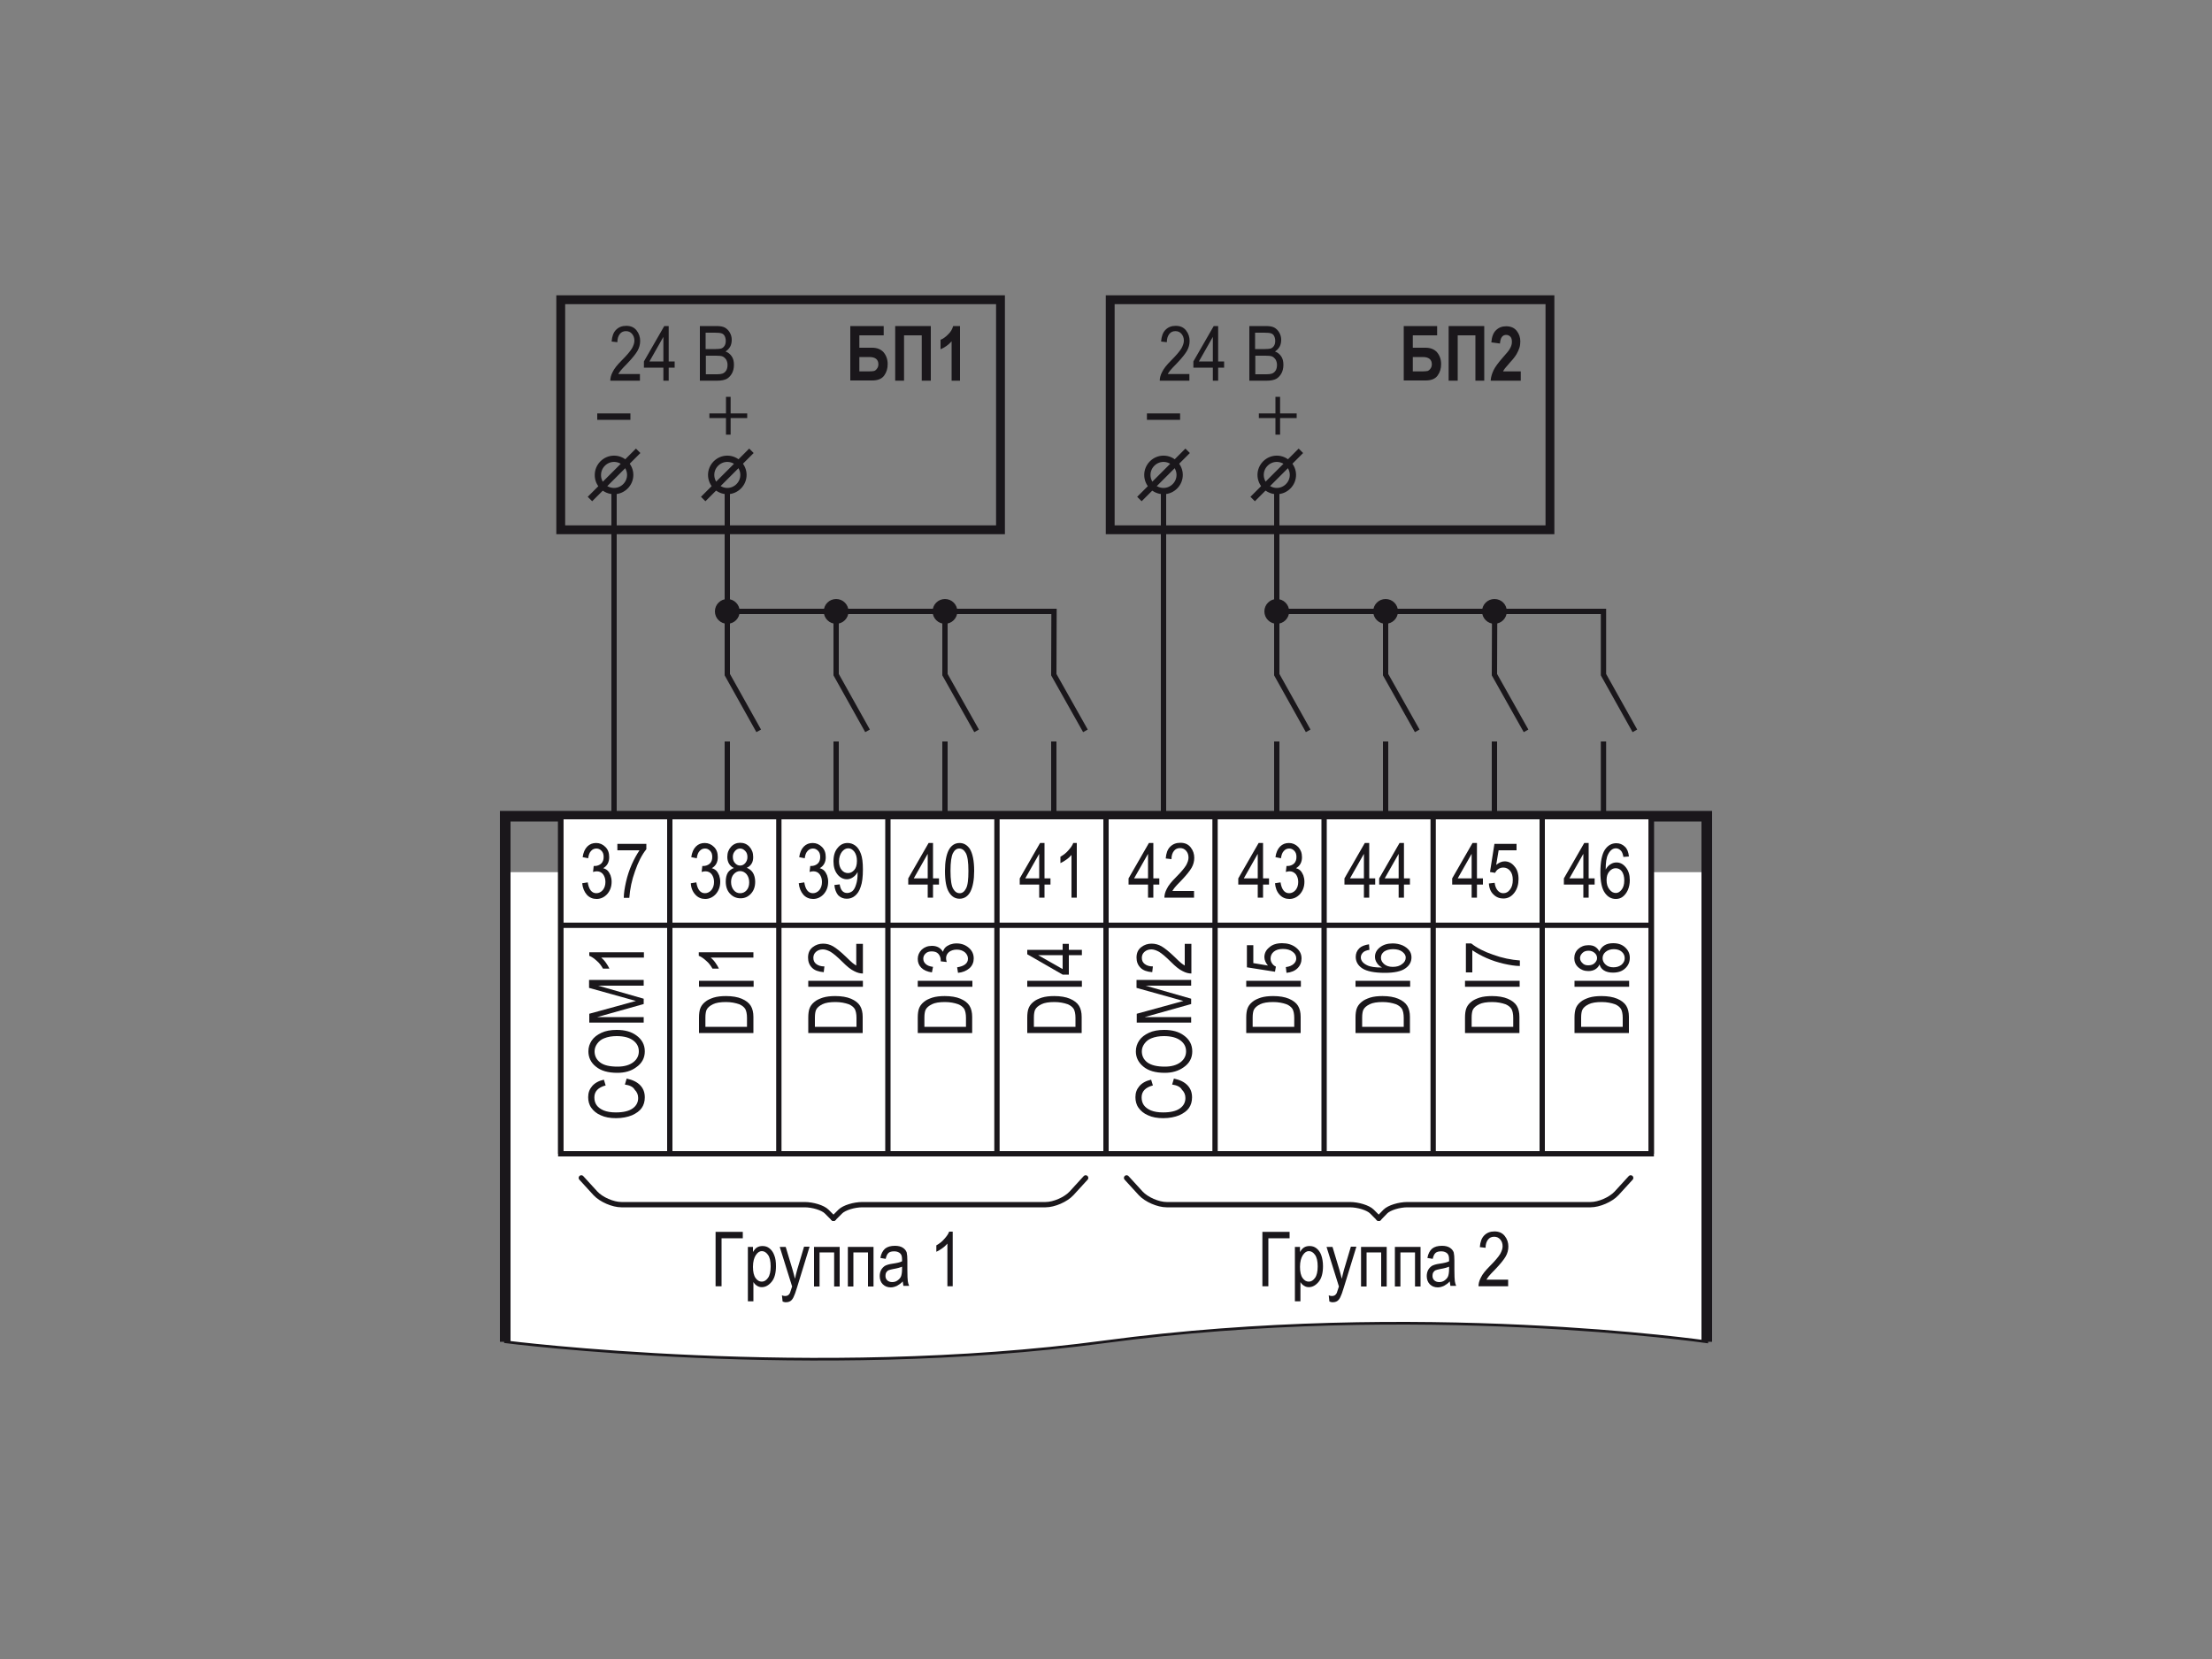 <?xml version="1.0" encoding="UTF-8"?> <svg xmlns="http://www.w3.org/2000/svg" xmlns:xlink="http://www.w3.org/1999/xlink" version="1.1" id="Слой_1" x="0px" y="0px" width="1000px" height="750px" viewBox="0 0 1000 750" xml:space="preserve"><rect x="0" y="0" width="1000" height="750" fill="#808080" stroke="none"/> <g> <path fill="#FFFFFF" d="M771.6,606.6c0,0-130.9-18.9-272.2,0c-131.9,17.7-270.9,0-270.9,0V394.3h543.2V606.6z"></path> <path fill="none" stroke="#1A171B" stroke-width="1.2" stroke-miterlimit="10" d="M771.6,394.3v212.3c0,0-130.9-18.9-272.2,0 c-131.9,17.7-270.9,0-270.9,0V394.3"></path> <polyline fill="none" stroke="#1A171B" stroke-width="4.8" stroke-miterlimit="10" points="228.4,606.6 228.4,369 771.6,369 771.6,606.6 "></polyline> <rect x="253.5" y="369.2" fill="#FFFFFF" width="493" height="152.4"></rect> <rect x="253.5" y="369.2" fill="none" stroke="#1A171B" stroke-width="2.4" stroke-miterlimit="10" width="493" height="152.4"></rect> <g> <g> <path fill="#1A171B" d="M570.7,556.9H583v2.9h-9.6v21.7h-2.7V556.9z"></path> <path fill="#1A171B" d="M585.4,588.4v-24.7h2.3v2.3c0.6-1,1.2-1.7,1.9-2.1s1.5-0.6,2.4-0.6c1.2,0,2.2,0.3,3.1,1s1.7,1.7,2.2,3.1 s0.8,3.1,0.8,5c0,3-0.6,5.4-1.9,7c-1.3,1.6-2.8,2.5-4.5,2.5c-0.8,0-1.5-0.2-2.1-0.6c-0.7-0.4-1.2-0.9-1.7-1.7v8.7H585.4z M587.7,572.7c0,2.3,0.4,4,1.2,5.1s1.7,1.6,2.8,1.6c1.1,0,2-0.6,2.8-1.7c0.8-1.1,1.2-2.9,1.2-5.2c0-2.3-0.4-4.1-1.2-5.2 s-1.7-1.7-2.8-1.7c-1,0-1.9,0.6-2.7,1.8S587.7,570.4,587.7,572.7z"></path> <path fill="#1A171B" d="M601,588.4l-0.3-2.8c0.5,0.2,1,0.3,1.4,0.3c0.5,0,1-0.1,1.3-0.3c0.3-0.2,0.6-0.5,0.9-1 c0.1-0.2,0.4-1.1,1-3l-5.6-17.9h2.7l3.1,10.3c0.4,1.3,0.7,2.7,1.1,4.1c0.3-1.4,0.6-2.7,1-4.1l3.1-10.4h2.5l-5.6,18.2 c-0.7,2.4-1.3,3.9-1.7,4.7s-0.9,1.4-1.4,1.7c-0.5,0.3-1.1,0.5-1.8,0.5C602.2,588.8,601.6,588.6,601,588.4z"></path> <path fill="#1A171B" d="M615.3,563.7h11.6v17.9h-2.5v-15.4h-6.6v15.4h-2.5V563.7z"></path> <path fill="#1A171B" d="M630.6,563.7h11.6v17.9h-2.5v-15.4h-6.6v15.4h-2.5V563.7z"></path> <path fill="#1A171B" d="M655.4,579.3c-0.8,0.9-1.7,1.5-2.6,2c-0.9,0.4-1.8,0.7-2.8,0.7c-1.5,0-2.7-0.5-3.6-1.4 c-0.9-0.9-1.4-2.2-1.4-3.7c0-1,0.2-1.9,0.6-2.7c0.4-0.8,1-1.4,1.7-1.9c0.7-0.4,1.9-0.8,3.4-1c2-0.3,3.5-0.6,4.4-1.1l0-0.8 c0-1.2-0.2-2.1-0.7-2.6c-0.6-0.7-1.6-1.1-2.8-1.1c-1.2,0-2,0.2-2.6,0.7c-0.6,0.5-1,1.4-1.3,2.7l-2.4-0.4c0.3-1.9,1.1-3.3,2.1-4.2 c1.1-0.9,2.6-1.3,4.5-1.3c1.5,0,2.7,0.3,3.6,0.9c0.9,0.6,1.4,1.3,1.7,2.1c0.2,0.9,0.3,2.1,0.3,3.7v4c0,2.8,0.1,4.6,0.2,5.3 s0.3,1.4,0.6,2.1h-2.6C655.6,580.9,655.5,580.2,655.4,579.3z M655.2,572.6c-0.9,0.4-2.3,0.8-4.1,1.1c-1,0.2-1.8,0.4-2.2,0.6 s-0.7,0.6-1,1c-0.2,0.4-0.3,0.9-0.3,1.5c0,0.9,0.3,1.5,0.8,2c0.5,0.5,1.3,0.8,2.2,0.8c0.9,0,1.7-0.2,2.4-0.7 c0.7-0.5,1.3-1.1,1.6-1.8s0.5-1.9,0.5-3.4V572.6z"></path> <path fill="#1A171B" d="M681.8,578.6v2.9h-13.4c0-1.2,0.3-2.5,1.1-4c0.7-1.5,2.1-3.2,4.1-5.2c2.3-2.3,3.8-4.1,4.6-5.4 c0.7-1.3,1.1-2.4,1.1-3.5c0-1.3-0.4-2.3-1.1-3.1c-0.7-0.8-1.6-1.2-2.7-1.2c-1.2,0-2.1,0.4-2.8,1.3c-0.7,0.9-1.1,2.1-1.1,3.7 l-2.6-0.3c0.2-2.4,0.8-4.1,2-5.3c1.2-1.2,2.7-1.8,4.6-1.8c2.1,0,3.6,0.7,4.7,2.1s1.6,3,1.6,4.7c0,1.6-0.4,3.1-1.2,4.5 c-0.8,1.4-2.4,3.4-4.7,5.8c-1.5,1.5-2.4,2.5-2.9,3.1c-0.4,0.5-0.8,1.1-1.1,1.6H681.8z"></path> </g> </g> <g> <path fill="#1A171B" d="M384.4,172.1v-24.7h15.1v4.2h-11v5.6h5.8c2.2,0,3.9,0.7,5.1,2c1.2,1.4,1.9,3.2,1.9,5.4 c0,2-0.5,3.7-1.6,5.2s-2.9,2.2-5.4,2.2H384.4z M388.5,161.4v6.5h4.3c1.1,0,1.9-0.1,2.4-0.2c0.5-0.2,0.9-0.5,1.3-1.1 c0.4-0.5,0.6-1.2,0.6-1.9c0-2.2-1.4-3.3-4.1-3.3H388.5z"></path> <path fill="#1A171B" d="M408.8,172.1h-4.1v-24.7h16.1v24.7h-4.1v-20.5h-8V172.1z"></path> <path fill="#1A171B" d="M434.1,172.1h-3.9v-17.8c-1.4,1.6-3.1,2.8-5,3.6v-4.3c1.1-0.4,2.2-1.2,3.3-2.3c1.2-1.1,2-2.4,2.4-3.9h3.1 V172.1z"></path> </g> <g> <path fill="#1A171B" d="M289.3,169.2v2.9h-13.4c0-1.2,0.3-2.5,1.1-4c0.7-1.5,2.1-3.2,4.1-5.2c2.3-2.3,3.8-4.1,4.6-5.4 c0.7-1.3,1.1-2.4,1.1-3.5c0-1.3-0.4-2.3-1.1-3.1c-0.7-0.8-1.6-1.2-2.7-1.2c-1.2,0-2.1,0.4-2.8,1.3c-0.7,0.9-1.1,2.1-1.1,3.7 l-2.6-0.3c0.2-2.4,0.8-4.1,2-5.3c1.2-1.2,2.7-1.8,4.6-1.8c2.1,0,3.6,0.7,4.7,2.1c1.1,1.4,1.6,3,1.6,4.7c0,1.6-0.4,3.1-1.2,4.5 c-0.8,1.4-2.4,3.4-4.7,5.8c-1.5,1.5-2.4,2.5-2.9,3.1c-0.4,0.5-0.8,1.1-1.1,1.6H289.3z"></path> <path fill="#1A171B" d="M299.9,172.1v-5.9h-8.8v-2.8l9.2-16h2v16h2.7v2.8h-2.7v5.9H299.9z M299.9,163.4v-11.1l-6.3,11.1H299.9z"></path> <path fill="#1A171B" d="M316.4,172.1v-24.7h7.6c1.5,0,2.8,0.2,3.7,0.7s1.6,1.2,2.2,2.2s0.9,2.1,0.9,3.3c0,1.1-0.2,2.2-0.7,3.1 c-0.5,0.9-1.2,1.6-2.1,2.2c1.2,0.4,2.1,1.2,2.8,2.2c0.7,1,1,2.3,1,3.8c0,1.5-0.3,2.8-0.9,3.9c-0.6,1.1-1.4,1.9-2.4,2.5 c-1,0.5-2.4,0.8-4.2,0.8H316.4z M319.1,157.8h4.4c1.1,0,2-0.1,2.4-0.2c0.7-0.2,1.2-0.6,1.6-1.2c0.4-0.6,0.6-1.3,0.6-2.3 c0-0.9-0.2-1.6-0.5-2.2c-0.3-0.6-0.8-1-1.4-1.2c-0.6-0.2-1.6-0.3-3.1-0.3h-4.1V157.8z M319.1,169.2h5c1.1,0,1.9-0.1,2.5-0.3 c0.8-0.3,1.3-0.8,1.7-1.4c0.4-0.7,0.6-1.5,0.6-2.5c0-0.9-0.2-1.7-0.6-2.4c-0.4-0.6-0.9-1.1-1.5-1.4c-0.6-0.3-1.7-0.4-3-0.4h-4.7 V169.2z"></path> </g> <g> <g> <path fill="#1A171B" d="M312.3,399.3l2.5-0.4c0.5,3.2,1.8,4.9,3.9,4.9c1.1,0,2.1-0.5,2.9-1.4c0.8-1,1.2-2.2,1.2-3.7 c0-1.4-0.4-2.6-1.1-3.5s-1.7-1.3-2.8-1.3c-0.5,0-1.1,0.1-1.7,0.3l0.3-2.7l0.4,0c1.2,0,2.2-0.4,3-1.1c0.8-0.8,1.1-1.8,1.1-3 c0-1.2-0.3-2.1-1-2.8s-1.4-1-2.3-1c-1,0-1.8,0.4-2.4,1.1c-0.7,0.7-1.1,1.8-1.3,3.3l-2.5-0.5c0.3-2.1,1-3.7,2.1-4.8s2.4-1.6,4-1.6 c1.6,0,3,0.6,4.2,1.8s1.7,2.7,1.7,4.6c0,1.1-0.2,2.1-0.7,3c-0.5,0.9-1.2,1.5-2,2c0.8,0.2,1.5,0.6,2,1.1c0.5,0.5,0.9,1.2,1.3,2.1 c0.3,0.9,0.5,1.8,0.5,2.9c0,2.3-0.7,4.1-2,5.6c-1.3,1.4-2.9,2.2-4.8,2.2c-1.7,0-3.2-0.6-4.4-1.9 C313.1,403.1,312.4,401.4,312.3,399.3z"></path> <path fill="#1A171B" d="M331.8,392.4c-1-0.4-1.7-1.1-2.2-1.9c-0.5-0.8-0.8-1.9-0.8-3.1c0-1.9,0.6-3.4,1.7-4.6 c1.1-1.2,2.5-1.8,4.1-1.8c1.7,0,3.1,0.6,4.2,1.8s1.7,2.7,1.7,4.6c0,1.2-0.2,2.2-0.7,3s-1.2,1.5-2.2,1.9c1.2,0.5,2.2,1.3,2.8,2.3 s1,2.4,1,4c0,2.2-0.6,4-1.9,5.4c-1.3,1.4-2.8,2.1-4.7,2.1c-1.9,0-3.5-0.7-4.8-2.1c-1.3-1.4-1.9-3.2-1.9-5.5c0-1.6,0.3-3,1-4.1 C329.7,393.6,330.6,392.8,331.8,392.4z M330.5,398.7c0,1.5,0.4,2.7,1.2,3.7s1.8,1.4,2.9,1.4c1.1,0,2.1-0.4,2.9-1.3 c0.8-0.9,1.2-2.1,1.2-3.6c0-1.5-0.4-2.7-1.2-3.7c-0.8-0.9-1.8-1.4-2.9-1.4c-1.1,0-2.1,0.5-2.9,1.4 C330.9,396.1,330.5,397.3,330.5,398.7z M331.3,387.3c0,1.2,0.3,2.2,1,2.9c0.6,0.7,1.4,1.1,2.3,1.1c0.9,0,1.7-0.4,2.3-1.1 c0.6-0.7,1-1.6,1-2.7c0-1.2-0.3-2.1-1-2.8s-1.4-1.1-2.3-1.1s-1.7,0.4-2.3,1.1C331.7,385.4,331.3,386.2,331.3,387.3z"></path> </g> </g> <g> <g> <path fill="#1A171B" d="M263.2,399.3l2.5-0.4c0.5,3.2,1.8,4.9,3.9,4.9c1.1,0,2.1-0.5,2.9-1.4c0.8-1,1.2-2.2,1.2-3.7 c0-1.4-0.4-2.6-1.1-3.5s-1.7-1.3-2.8-1.3c-0.5,0-1.1,0.1-1.7,0.3l0.3-2.7l0.4,0c1.2,0,2.2-0.4,3-1.1c0.8-0.8,1.1-1.8,1.1-3 c0-1.2-0.3-2.1-1-2.8s-1.4-1-2.3-1c-1,0-1.8,0.4-2.4,1.1c-0.7,0.7-1.1,1.8-1.3,3.3l-2.5-0.5c0.3-2.1,1-3.7,2.1-4.8s2.4-1.6,4-1.6 c1.6,0,3,0.6,4.2,1.8s1.7,2.7,1.7,4.6c0,1.1-0.2,2.1-0.7,3c-0.5,0.9-1.2,1.5-2,2c0.8,0.2,1.5,0.6,2,1.1c0.5,0.5,0.9,1.2,1.3,2.1 c0.3,0.9,0.5,1.8,0.5,2.9c0,2.3-0.7,4.1-2,5.6c-1.3,1.4-2.9,2.2-4.8,2.2c-1.7,0-3.2-0.6-4.4-1.9 C264.1,403.1,263.4,401.4,263.2,399.3z"></path> <path fill="#1A171B" d="M279.1,384.4v-2.9h13.1v2.4c-2,2.5-3.7,5.8-5.1,9.9c-1.5,4.1-2.3,8.1-2.6,12.1h-2.5c0-2.1,0.4-4.5,1-7.2 c0.6-2.7,1.5-5.4,2.6-7.9s2.3-4.6,3.5-6.4H279.1z"></path> </g> </g> <g> <path fill="#1A171B" d="M328.2,186.9v-7.5h2.1v7.5h7.5v2.1h-7.5v7.5h-2.1V189h-7.5v-2.1H328.2z"></path> </g> <g> <path fill="#1A171B" d="M270,186.9h15v2.9h-15V186.9z"></path> </g> <g> <path fill="#1A171B" d="M282.5,490.3l0.8-2.7c2.8,0.6,4.8,1.6,6.2,3.1c1.4,1.5,2,3.3,2,5.4c0,1.9-0.5,3.5-1.4,4.8 c-0.9,1.3-2.4,2.4-4.4,3.3c-2,0.8-4.4,1.3-7.2,1.3c-2.7,0-5-0.4-6.9-1.3c-1.9-0.8-3.3-2-4.3-3.4s-1.4-3.1-1.4-4.8 c0-2,0.6-3.6,1.8-5c1.2-1.4,3-2.4,5.3-2.9l0.8,2.6c-3.4,0.9-5.1,2.7-5.1,5.4c0,1.3,0.3,2.5,1,3.5c0.7,1,1.8,1.8,3.2,2.4 c1.5,0.6,3.3,0.9,5.5,0.9c3.4,0,5.9-0.6,7.6-1.8c1.7-1.2,2.5-2.8,2.5-4.7c0-1.5-0.5-2.7-1.6-3.8 C286.2,491.3,284.6,490.6,282.5,490.3z"></path> <path fill="#1A171B" d="M279.1,485c-4.2,0-7.4-0.9-9.7-2.8c-2.3-1.8-3.4-4.2-3.4-6.9c0-1.8,0.5-3.4,1.5-4.9c1-1.5,2.5-2.6,4.4-3.5 c1.9-0.9,4.2-1.3,6.9-1.3c3.7,0,6.6,0.8,8.9,2.5c2.5,1.8,3.8,4.2,3.8,7.2c0,3-1.3,5.4-3.9,7.2C285.3,484.2,282.5,485,279.1,485z M279.2,482.2c3,0,5.4-0.7,7.1-2c1.7-1.3,2.5-3,2.5-4.9c0-2-0.8-3.6-2.5-4.9s-4.2-2-7.5-2c-2.1,0-4,0.3-5.7,1 c-1.3,0.5-2.3,1.3-3.1,2.4c-0.8,1.1-1.2,2.2-1.2,3.5c0,2,0.8,3.7,2.5,5C273,481.6,275.6,482.2,279.2,482.2z"></path> <path fill="#1A171B" d="M291.1,462.3h-24.7v-4l17.5-4.8l3.6-1c-0.9-0.2-2.2-0.6-4-1.1l-17.2-4.8V443h24.7v2.6h-20.6l20.6,5.9v2.4 l-21,5.9h21V462.3z"></path> <path fill="#1A171B" d="M291.1,430.4v2.5h-19.3c0.7,0.6,1.4,1.3,2.1,2.3s1.2,1.8,1.6,2.7h-2.9c-0.8-1.4-1.7-2.6-2.9-3.6 c-1.1-1-2.2-1.8-3.3-2.2v-1.6H291.1z"></path> </g> <g> <path fill="#1A171B" d="M340.6,467H316v-7c0-1.7,0.2-3,0.5-3.9c0.4-1.2,1.1-2.2,2.2-3.1c1-0.9,2.4-1.5,3.9-2 c1.6-0.5,3.5-0.7,5.6-0.7c2.8,0,5.2,0.4,7.1,1.2s3.3,1.9,4.1,3.2c0.8,1.3,1.2,3,1.2,5V467z M337.7,464.4v-4.3c0-1.7-0.3-3.1-0.8-4 c-0.6-0.9-1.5-1.6-2.7-2.1c-1.7-0.6-3.7-1-6-1c-2.5,0-4.5,0.3-5.9,1c-1.4,0.7-2.4,1.5-2.9,2.6c-0.3,0.7-0.5,1.9-0.5,3.4v4.2H337.7 z"></path> <path fill="#1A171B" d="M340.6,446.1H316v-2.7h24.7V446.1z"></path> <path fill="#1A171B" d="M340.6,430.4v2.5h-19.3c0.7,0.6,1.4,1.3,2.1,2.3s1.2,1.8,1.6,2.7h-2.9c-0.8-1.4-1.7-2.6-2.9-3.6 c-1.1-1-2.2-1.8-3.3-2.2v-1.6H340.6z"></path> </g> <g> <path fill="#1A171B" d="M390.1,467h-24.7v-7c0-1.7,0.2-3,0.5-3.9c0.4-1.2,1.1-2.2,2.2-3.1c1-0.9,2.4-1.5,3.9-2 c1.6-0.5,3.5-0.7,5.6-0.7c2.8,0,5.2,0.4,7.1,1.2s3.3,1.9,4.1,3.2c0.8,1.3,1.2,3,1.2,5V467z M387.2,464.4v-4.3c0-1.7-0.3-3.1-0.8-4 c-0.6-0.9-1.5-1.6-2.7-2.1c-1.7-0.6-3.7-1-6-1c-2.5,0-4.5,0.3-5.9,1c-1.4,0.7-2.4,1.5-2.9,2.6c-0.3,0.7-0.5,1.9-0.5,3.4v4.2H387.2 z"></path> <path fill="#1A171B" d="M390.1,446.1h-24.7v-2.7h24.7V446.1z"></path> <path fill="#1A171B" d="M387.2,426.7h2.9v13.4c-1.2,0-2.5-0.3-4-1.1c-1.5-0.7-3.2-2.1-5.2-4.1c-2.3-2.3-4.1-3.8-5.4-4.6 c-1.3-0.7-2.4-1.1-3.5-1.1c-1.3,0-2.3,0.4-3.1,1.1c-0.8,0.7-1.2,1.6-1.2,2.7c0,1.2,0.4,2.1,1.3,2.8c0.9,0.7,2.1,1.1,3.7,1.1 l-0.3,2.6c-2.4-0.2-4.1-0.8-5.3-2s-1.8-2.7-1.8-4.6c0-2.1,0.7-3.6,2.1-4.7c1.4-1.1,3-1.6,4.7-1.6c1.6,0,3.1,0.4,4.5,1.2 c1.4,0.8,3.4,2.4,5.8,4.7c1.5,1.5,2.5,2.4,3.1,2.9c0.5,0.4,1.1,0.8,1.6,1.1V426.7z"></path> </g> <g> <path fill="#1A171B" d="M439.6,467h-24.7v-7c0-1.7,0.2-3,0.5-3.9c0.4-1.2,1.1-2.2,2.2-3.1c1-0.9,2.4-1.5,3.9-2 c1.6-0.5,3.5-0.7,5.6-0.7c2.8,0,5.2,0.4,7.1,1.2s3.3,1.9,4.1,3.2c0.8,1.3,1.2,3,1.2,5V467z M436.7,464.4v-4.3c0-1.7-0.3-3.1-0.8-4 c-0.6-0.9-1.5-1.6-2.7-2.1c-1.7-0.6-3.7-1-6-1c-2.5,0-4.5,0.3-5.9,1c-1.4,0.7-2.4,1.5-2.9,2.6c-0.3,0.7-0.5,1.9-0.5,3.4v4.2H436.7 z"></path> <path fill="#1A171B" d="M439.6,446.1h-24.7v-2.7h24.7V446.1z"></path> <path fill="#1A171B" d="M433.1,439.8l-0.4-2.5c3.2-0.5,4.9-1.8,4.9-3.9c0-1.1-0.5-2.1-1.4-2.9c-1-0.8-2.2-1.2-3.7-1.2 c-1.4,0-2.6,0.4-3.5,1.1c-0.9,0.8-1.3,1.7-1.3,2.8c0,0.5,0.1,1.1,0.3,1.7l-2.7-0.3l0-0.4c0-1.2-0.4-2.2-1.1-3 c-0.7-0.8-1.8-1.1-3-1.1c-1.2,0-2.1,0.3-2.8,1s-1,1.4-1,2.3c0,1,0.4,1.8,1.1,2.4c0.7,0.7,1.8,1.1,3.3,1.3l-0.5,2.5 c-2.1-0.3-3.7-1-4.8-2.1s-1.6-2.4-1.6-4c0-1.6,0.6-3,1.8-4.2c1.2-1.1,2.7-1.7,4.6-1.7c1.1,0,2.1,0.2,3,0.7c0.9,0.5,1.5,1.2,2,2 c0.2-0.8,0.6-1.5,1.1-2c0.5-0.5,1.2-0.9,2.1-1.3c0.9-0.3,1.8-0.5,2.9-0.5c2.3,0,4.1,0.7,5.6,2s2.2,2.9,2.2,4.8 c0,1.7-0.6,3.2-1.9,4.4C436.9,438.9,435.2,439.6,433.1,439.8z"></path> </g> <g> <path fill="#1A171B" d="M489.1,467h-24.7v-7c0-1.7,0.2-3,0.5-3.9c0.4-1.2,1.1-2.2,2.2-3.1c1-0.9,2.4-1.5,3.9-2 c1.6-0.5,3.5-0.7,5.6-0.7c2.8,0,5.2,0.4,7.1,1.2s3.3,1.9,4.1,3.2c0.8,1.3,1.2,3,1.2,5V467z M486.2,464.4v-4.3c0-1.7-0.3-3.1-0.8-4 c-0.6-0.9-1.5-1.6-2.7-2.1c-1.7-0.6-3.7-1-6-1c-2.5,0-4.5,0.3-5.9,1c-1.4,0.7-2.4,1.5-2.9,2.6c-0.3,0.7-0.5,1.9-0.5,3.4v4.2H486.2 z"></path> <path fill="#1A171B" d="M489.1,446.1h-24.7v-2.7h24.7V446.1z"></path> <path fill="#1A171B" d="M489.1,431.8h-5.9v8.8h-2.8l-16-9.2v-2h16v-2.7h2.8v2.7h5.9V431.8z M480.4,431.8h-11.1l11.1,6.3V431.8z"></path> </g> <g> <path fill="#1A171B" d="M529.9,490.3l0.8-2.7c2.8,0.6,4.8,1.6,6.2,3.1c1.4,1.5,2,3.3,2,5.4c0,1.9-0.5,3.5-1.4,4.8 c-0.9,1.3-2.4,2.4-4.4,3.3c-2,0.8-4.4,1.3-7.2,1.3c-2.7,0-5-0.4-6.9-1.3c-1.9-0.8-3.3-2-4.3-3.4s-1.4-3.1-1.4-4.8 c0-2,0.6-3.6,1.8-5c1.2-1.4,3-2.4,5.3-2.9l0.8,2.6c-3.4,0.9-5.1,2.7-5.1,5.4c0,1.3,0.3,2.5,1,3.5c0.7,1,1.8,1.8,3.2,2.4 c1.5,0.6,3.3,0.9,5.5,0.9c3.4,0,5.9-0.6,7.6-1.8c1.7-1.2,2.5-2.8,2.5-4.7c0-1.5-0.5-2.7-1.6-3.8 C533.6,491.3,532,490.6,529.9,490.3z"></path> <path fill="#1A171B" d="M526.6,485c-4.2,0-7.4-0.9-9.7-2.8s-3.4-4.2-3.4-6.9c0-1.8,0.5-3.4,1.5-4.9s2.5-2.6,4.4-3.5 s4.2-1.3,6.9-1.3c3.7,0,6.6,0.8,8.9,2.5c2.5,1.8,3.8,4.2,3.8,7.2c0,3-1.3,5.4-3.9,7.2C532.7,484.2,529.9,485,526.6,485z M526.6,482.2c3,0,5.4-0.7,7.1-2c1.7-1.3,2.5-3,2.5-4.9c0-2-0.8-3.6-2.5-4.9s-4.2-2-7.5-2c-2.1,0-4,0.3-5.7,1 c-1.3,0.5-2.3,1.3-3.1,2.4c-0.8,1.1-1.2,2.2-1.2,3.5c0,2,0.8,3.7,2.5,5C520.5,481.6,523.1,482.2,526.6,482.2z"></path> <path fill="#1A171B" d="M538.6,462.3h-24.7v-4l17.5-4.8l3.6-1c-0.9-0.2-2.2-0.6-4-1.1l-17.2-4.8V443h24.7v2.6h-20.6l20.6,5.9v2.4 l-21,5.9h21V462.3z"></path> <path fill="#1A171B" d="M535.7,426.7h2.9v13.4c-1.2,0-2.5-0.3-4-1.1c-1.5-0.7-3.2-2.1-5.2-4.1c-2.3-2.3-4.1-3.8-5.4-4.6 c-1.3-0.7-2.4-1.1-3.5-1.1c-1.3,0-2.3,0.4-3.1,1.1c-0.8,0.7-1.2,1.6-1.2,2.7c0,1.2,0.4,2.1,1.3,2.8c0.9,0.7,2.1,1.1,3.7,1.1 l-0.3,2.6c-2.4-0.2-4.1-0.8-5.3-2c-1.2-1.2-1.8-2.7-1.8-4.6c0-2.1,0.7-3.6,2.1-4.7s3-1.6,4.7-1.6c1.6,0,3.1,0.4,4.5,1.2 c1.4,0.8,3.4,2.4,5.8,4.7c1.5,1.5,2.5,2.4,3.1,2.9c0.5,0.4,1.1,0.8,1.6,1.1V426.7z"></path> </g> <g> <path fill="#1A171B" d="M588.1,467h-24.7v-7c0-1.7,0.2-3,0.5-3.9c0.4-1.2,1.1-2.2,2.2-3.1c1-0.9,2.4-1.5,3.9-2 c1.6-0.5,3.5-0.7,5.6-0.7c2.8,0,5.2,0.4,7.1,1.2s3.3,1.9,4.1,3.2c0.8,1.3,1.2,3,1.2,5V467z M585.1,464.4v-4.3c0-1.7-0.3-3.1-0.8-4 c-0.6-0.9-1.5-1.6-2.7-2.1c-1.7-0.6-3.7-1-6-1c-2.5,0-4.5,0.3-5.9,1c-1.4,0.7-2.4,1.5-2.9,2.6c-0.3,0.7-0.5,1.9-0.5,3.4v4.2H585.1 z"></path> <path fill="#1A171B" d="M588.1,446.1h-24.7v-2.7h24.7V446.1z"></path> <path fill="#1A171B" d="M581.6,439.8l-0.3-2.6c1.6-0.2,2.7-0.7,3.5-1.4c0.8-0.7,1.2-1.5,1.2-2.5c0-1.2-0.5-2.2-1.6-3 c-1.1-0.9-2.6-1.3-4.4-1.3c-1.8,0-3.1,0.4-4.1,1.2c-1,0.8-1.5,1.9-1.5,3.1c0,0.8,0.2,1.5,0.6,2.1c0.4,0.7,1,1.2,1.8,1.6l-0.4,2.3 l-12.7-2v-10h2.9v8.1l6.6,1.1c-1-1.2-1.6-2.5-1.6-3.8c0-1.7,0.7-3.2,2.2-4.4c1.4-1.3,3.4-1.9,5.8-1.9c2.4,0,4.5,0.6,6.2,1.9 s2.6,2.9,2.6,5c0,1.7-0.6,3.2-1.8,4.4C585.4,438.9,583.7,439.6,581.6,439.8z"></path> </g> <g> <path fill="#1A171B" d="M637.5,467h-24.7v-7c0-1.7,0.2-3,0.5-3.9c0.4-1.2,1.1-2.2,2.2-3.1c1-0.9,2.4-1.5,3.9-2 c1.6-0.5,3.5-0.7,5.6-0.7c2.8,0,5.2,0.4,7.1,1.2s3.3,1.9,4.1,3.2c0.8,1.3,1.2,3,1.2,5V467z M634.6,464.4v-4.3c0-1.7-0.3-3.1-0.8-4 c-0.6-0.9-1.5-1.6-2.7-2.1c-1.7-0.6-3.7-1-6-1c-2.5,0-4.5,0.3-5.9,1c-1.4,0.7-2.4,1.5-2.9,2.6c-0.3,0.7-0.5,1.9-0.5,3.4v4.2H634.6 z"></path> <path fill="#1A171B" d="M637.5,446.1h-24.7v-2.7h24.7V446.1z"></path> <path fill="#1A171B" d="M618.9,426.9l0.2,2.5c-1.3,0.2-2.2,0.6-2.7,1c-0.8,0.7-1.2,1.5-1.2,2.4c0,1.4,0.9,2.6,2.7,3.5 c1.5,0.8,3.8,1.1,6.9,1.1c-1.1-0.6-1.9-1.3-2.4-2.2c-0.6-0.9-0.8-1.8-0.8-2.7c0-1.6,0.7-3,2.2-4.2s3.4-1.8,5.8-1.8 c1.6,0,3.1,0.3,4.5,0.9c1.3,0.6,2.3,1.4,3,2.3s1,2,1,3.1c0,2-0.9,3.7-2.8,5c-1.8,1.3-4.9,2-9.2,2c-4.8,0-8.2-0.7-10.2-2 s-3-3.1-3-5.2c0-1.5,0.5-2.8,1.6-3.9C615.4,427.8,616.9,427.2,618.9,426.9z M629.6,437.1c1.8,0,3.2-0.4,4.3-1.3 c1.1-0.8,1.6-1.8,1.6-2.9c0-1-0.5-1.8-1.5-2.6c-1-0.8-2.4-1.2-4.2-1.2c-1.7,0-3.1,0.4-4.1,1.1c-1,0.8-1.4,1.7-1.4,2.8 c0,1.1,0.5,2,1.4,2.8C626.6,436.6,627.9,437.1,629.6,437.1z"></path> </g> <g> <path fill="#1A171B" d="M687,467h-24.7v-7c0-1.7,0.2-3,0.5-3.9c0.4-1.2,1.1-2.2,2.2-3.1c1-0.9,2.4-1.5,3.9-2 c1.6-0.5,3.5-0.7,5.6-0.7c2.8,0,5.2,0.4,7.1,1.2s3.3,1.9,4.1,3.2c0.8,1.3,1.2,3,1.2,5V467z M684.1,464.4v-4.3c0-1.7-0.3-3.1-0.8-4 c-0.6-0.9-1.5-1.6-2.7-2.1c-1.7-0.6-3.7-1-6-1c-2.5,0-4.5,0.3-5.9,1c-1.4,0.7-2.4,1.5-2.9,2.6c-0.3,0.7-0.5,1.9-0.5,3.4v4.2H684.1 z"></path> <path fill="#1A171B" d="M687,446.1h-24.7v-2.7H687V446.1z"></path> <path fill="#1A171B" d="M665.6,439.6h-2.9v-13.1h2.4c2.5,2,5.8,3.7,9.9,5.1c4.1,1.5,8.1,2.3,12.1,2.6v2.5c-2.1,0-4.5-0.4-7.2-1 c-2.7-0.6-5.4-1.5-7.9-2.6s-4.6-2.3-6.4-3.5V439.6z"></path> </g> <g> <path fill="#1A171B" d="M736.5,467h-24.7v-7c0-1.7,0.2-3,0.5-3.9c0.4-1.2,1.1-2.2,2.2-3.1c1-0.9,2.4-1.5,3.9-2 c1.6-0.5,3.5-0.7,5.6-0.7c2.8,0,5.2,0.4,7.1,1.2s3.3,1.9,4.1,3.2c0.8,1.3,1.2,3,1.2,5V467z M733.6,464.4v-4.3c0-1.7-0.3-3.1-0.8-4 c-0.6-0.9-1.5-1.6-2.7-2.1c-1.7-0.6-3.7-1-6-1c-2.5,0-4.5,0.3-5.9,1c-1.4,0.7-2.4,1.5-2.9,2.6c-0.3,0.7-0.5,1.9-0.5,3.4v4.2H733.6 z"></path> <path fill="#1A171B" d="M736.5,446.1h-24.7v-2.7h24.7V446.1z"></path> <path fill="#1A171B" d="M723.1,436c-0.4,1-1.1,1.7-1.9,2.2c-0.8,0.5-1.9,0.8-3.1,0.8c-1.9,0-3.4-0.6-4.6-1.7 c-1.2-1.1-1.8-2.5-1.8-4.1c0-1.7,0.6-3.1,1.8-4.2c1.2-1.1,2.7-1.7,4.6-1.7c1.2,0,2.2,0.2,3,0.7c0.8,0.5,1.5,1.2,1.9,2.2 c0.5-1.2,1.3-2.2,2.3-2.8c1.1-0.7,2.4-1,4-1c2.2,0,4,0.6,5.4,1.9c1.4,1.3,2.1,2.8,2.1,4.7c0,1.9-0.7,3.5-2.1,4.8 c-1.4,1.3-3.2,1.9-5.5,1.9c-1.6,0-3-0.3-4.1-1S723.5,437.2,723.1,436z M718,436.4c1.2,0,2.2-0.3,2.9-1s1.1-1.4,1.1-2.3 c0-0.9-0.4-1.7-1.1-2.3c-0.7-0.6-1.6-1-2.7-1c-1.2,0-2.1,0.3-2.8,1s-1.1,1.4-1.1,2.3s0.4,1.7,1.1,2.3 C716,436.1,716.9,436.4,718,436.4z M729.4,437.3c1.5,0,2.7-0.4,3.7-1.2c0.9-0.8,1.4-1.8,1.4-2.9c0-1.1-0.4-2.1-1.3-2.9 c-0.9-0.8-2.1-1.2-3.6-1.2c-1.5,0-2.7,0.4-3.7,1.2s-1.4,1.8-1.4,2.9c0,1.1,0.5,2.1,1.4,2.9C726.8,436.9,727.9,437.3,729.4,437.3z"></path> </g> <g> <g> <path fill="#1A171B" d="M361.1,399.3l2.5-0.4c0.5,3.2,1.8,4.9,3.9,4.9c1.1,0,2.1-0.5,2.9-1.4c0.8-1,1.2-2.2,1.2-3.7 c0-1.4-0.4-2.6-1.1-3.5s-1.7-1.3-2.8-1.3c-0.5,0-1.1,0.1-1.7,0.3l0.3-2.7l0.4,0c1.2,0,2.2-0.4,3-1.1c0.8-0.8,1.1-1.8,1.1-3 c0-1.2-0.3-2.1-1-2.8s-1.4-1-2.3-1c-1,0-1.8,0.4-2.4,1.1c-0.7,0.7-1.1,1.8-1.3,3.3l-2.5-0.5c0.3-2.1,1-3.7,2.1-4.8s2.4-1.6,4-1.6 c1.6,0,3,0.6,4.2,1.8s1.7,2.7,1.7,4.6c0,1.1-0.2,2.1-0.7,3c-0.5,0.9-1.2,1.5-2,2c0.8,0.2,1.5,0.6,2,1.1c0.5,0.5,0.9,1.2,1.3,2.1 c0.3,0.9,0.5,1.8,0.5,2.9c0,2.3-0.7,4.1-2,5.6c-1.3,1.4-2.9,2.2-4.8,2.2c-1.7,0-3.2-0.6-4.4-1.9 C362,403.1,361.3,401.4,361.1,399.3z"></path> <path fill="#1A171B" d="M377.2,400.1l2.4-0.3c0.4,2.6,1.5,3.9,3.4,3.9c0.8,0,1.6-0.3,2.3-0.8c0.7-0.6,1.3-1.6,1.7-3 c0.5-1.4,0.7-3.1,0.7-5.1v-0.6c-0.5,1-1.2,1.8-2.1,2.4c-0.9,0.6-1.8,0.9-2.7,0.9c-1.6,0-3.1-0.7-4.3-2.2s-1.8-3.4-1.8-5.9 c0-2.6,0.6-4.6,1.9-6.1c1.2-1.5,2.7-2.2,4.5-2.2c1.3,0,2.4,0.4,3.5,1.2c1.1,0.8,1.9,2.1,2.5,3.7s0.9,3.9,0.9,7c0,3.4-0.3,6-1,7.9 c-0.6,1.9-1.5,3.2-2.6,4.1c-1.1,0.9-2.3,1.3-3.7,1.3c-1.5,0-2.8-0.5-3.9-1.6C378,403.6,377.4,402.1,377.2,400.1z M387.4,389.2 c0-1.8-0.4-3.1-1.2-4.2c-0.8-1-1.7-1.5-2.7-1.5c-1.1,0-2,0.5-2.9,1.6c-0.8,1.1-1.3,2.5-1.3,4.3c0,1.6,0.4,2.9,1.2,3.9 c0.8,1,1.8,1.4,2.9,1.4c1.1,0,2-0.5,2.8-1.4C387,392.4,387.4,391,387.4,389.2z"></path> </g> </g> <g> <g> <path fill="#1A171B" d="M419.4,405.8v-5.9h-8.8v-2.8l9.2-16h2v16h2.7v2.8h-2.7v5.9H419.4z M419.4,397.1V386l-6.3,11.1H419.4z"></path> <path fill="#1A171B" d="M427.2,393.7c0-4.1,0.6-7.3,1.7-9.4c1.1-2.1,2.8-3.2,4.9-3.2c1.9,0,3.4,0.9,4.6,2.6c1.3,2.1,2,5.4,2,10 c0,4.1-0.6,7.2-1.7,9.4c-1.1,2.1-2.8,3.2-4.9,3.2c-1.9,0-3.5-0.9-4.7-2.8C427.8,401.5,427.2,398.3,427.2,393.7z M429.7,393.7 c0,4,0.4,6.7,1.2,8.1c0.8,1.4,1.8,2,3,2c1.1,0,2.1-0.7,2.8-2.1c0.8-1.4,1.1-4.1,1.1-8c0-4-0.4-6.7-1.2-8.1s-1.8-2-3-2 c-1.1,0-2.1,0.7-2.8,2.1S429.7,389.7,429.7,393.7z"></path> </g> </g> <g> <g> <path fill="#1A171B" d="M469.8,405.8v-5.9h-8.8v-2.8l9.2-16h2v16h2.7v2.8h-2.7v5.9H469.8z M469.8,397.1V386l-6.3,11.1H469.8z"></path> <path fill="#1A171B" d="M486.9,405.8h-2.5v-19.3c-0.6,0.7-1.3,1.4-2.3,2.1c-1,0.7-1.8,1.2-2.7,1.6v-2.9c1.4-0.8,2.6-1.7,3.6-2.9 c1-1.1,1.8-2.2,2.2-3.3h1.6V405.8z"></path> </g> </g> <g> <g> <path fill="#1A171B" d="M568.6,405.8v-5.9h-8.8v-2.8l9.2-16h2v16h2.7v2.8h-2.7v5.9H568.6z M568.6,397.1V386l-6.3,11.1H568.6z"></path> <path fill="#1A171B" d="M576.4,399.3l2.5-0.4c0.5,3.2,1.8,4.9,3.9,4.9c1.1,0,2.1-0.5,2.9-1.4c0.8-1,1.2-2.2,1.2-3.7 c0-1.4-0.4-2.6-1.1-3.5c-0.8-0.9-1.7-1.3-2.8-1.3c-0.5,0-1.1,0.1-1.7,0.3l0.3-2.7l0.4,0c1.2,0,2.2-0.4,3-1.1 c0.8-0.8,1.1-1.8,1.1-3c0-1.2-0.3-2.1-1-2.8s-1.4-1-2.3-1c-1,0-1.8,0.4-2.4,1.1c-0.7,0.7-1.1,1.8-1.3,3.3l-2.5-0.5 c0.3-2.1,1-3.7,2.1-4.8s2.4-1.6,4-1.6c1.6,0,3,0.6,4.2,1.8c1.1,1.2,1.7,2.7,1.7,4.6c0,1.1-0.2,2.1-0.7,3c-0.5,0.9-1.2,1.5-2,2 c0.8,0.2,1.5,0.6,2,1.1c0.5,0.5,0.9,1.2,1.3,2.1c0.3,0.9,0.5,1.8,0.5,2.9c0,2.3-0.7,4.1-2,5.6c-1.3,1.4-2.9,2.2-4.8,2.2 c-1.7,0-3.2-0.6-4.4-1.9C577.2,403.1,576.6,401.4,576.4,399.3z"></path> </g> </g> <g> <g> <path fill="#1A171B" d="M519,405.8v-5.9h-8.8v-2.8l9.2-16h2v16h2.7v2.8h-2.7v5.9H519z M519,397.1V386l-6.3,11.1H519z"></path> <path fill="#1A171B" d="M539.8,402.9v2.9h-13.4c0-1.2,0.3-2.5,1.1-4c0.7-1.5,2.1-3.2,4.1-5.2c2.3-2.3,3.8-4.1,4.6-5.4 c0.7-1.3,1.1-2.4,1.1-3.5c0-1.3-0.4-2.3-1.1-3.1c-0.7-0.8-1.6-1.2-2.7-1.2c-1.2,0-2.1,0.4-2.8,1.3c-0.7,0.9-1.1,2.1-1.1,3.7 l-2.6-0.3c0.2-2.4,0.8-4.1,2-5.3c1.2-1.2,2.7-1.8,4.6-1.8c2.1,0,3.6,0.7,4.7,2.1s1.6,3,1.6,4.7c0,1.6-0.4,3.1-1.2,4.5 c-0.8,1.4-2.4,3.4-4.7,5.8c-1.5,1.5-2.4,2.5-2.9,3.1c-0.4,0.5-0.8,1.1-1.1,1.6H539.8z"></path> </g> </g> <g> <g> <path fill="#1A171B" d="M616.6,405.8v-5.9h-8.8v-2.8l9.2-16h2v16h2.7v2.8H619v5.9H616.6z M616.6,397.1V386l-6.3,11.1H616.6z"></path> <path fill="#1A171B" d="M632.3,405.8v-5.9h-8.8v-2.8l9.2-16h2v16h2.7v2.8h-2.7v5.9H632.3z M632.3,397.1V386l-6.3,11.1H632.3z"></path> </g> </g> <g> <g> <path fill="#1A171B" d="M665.3,405.8v-5.9h-8.8v-2.8l9.2-16h2v16h2.7v2.8h-2.7v5.9H665.3z M665.3,397.1V386l-6.3,11.1H665.3z"></path> <path fill="#1A171B" d="M673.1,399.4l2.6-0.3c0.2,1.6,0.7,2.7,1.4,3.5c0.7,0.8,1.5,1.2,2.5,1.2c1.2,0,2.2-0.5,3-1.6 c0.9-1.1,1.3-2.6,1.3-4.4c0-1.8-0.4-3.1-1.2-4.1c-0.8-1-1.9-1.5-3.1-1.5c-0.8,0-1.5,0.2-2.1,0.6c-0.7,0.4-1.2,1-1.6,1.8l-2.3-0.4 l2-12.7h10v2.9h-8.1l-1.1,6.6c1.2-1,2.5-1.6,3.8-1.6c1.7,0,3.2,0.7,4.4,2.2c1.3,1.4,1.9,3.4,1.9,5.8c0,2.4-0.6,4.5-1.9,6.2 s-2.9,2.6-5,2.6c-1.7,0-3.2-0.6-4.4-1.8C673.9,403.2,673.2,401.5,673.1,399.4z"></path> </g> </g> <g> <g> <path fill="#1A171B" d="M715.8,405.8v-5.9H707v-2.8l9.2-16h2v16h2.7v2.8h-2.7v5.9H715.8z M715.8,397.1V386l-6.3,11.1H715.8z"></path> <path fill="#1A171B" d="M736.4,387.2l-2.5,0.2c-0.2-1.3-0.6-2.2-1-2.7c-0.7-0.8-1.5-1.2-2.4-1.2c-1.4,0-2.6,0.9-3.5,2.7 c-0.8,1.5-1.1,3.8-1.1,6.9c0.6-1.1,1.3-1.9,2.2-2.4c0.9-0.6,1.8-0.8,2.7-0.8c1.6,0,3,0.7,4.2,2.2s1.8,3.4,1.8,5.8 c0,1.6-0.3,3.1-0.9,4.5c-0.6,1.3-1.4,2.3-2.3,3s-2,1-3.1,1c-2,0-3.7-0.9-5-2.8c-1.3-1.8-2-4.9-2-9.2c0-4.8,0.7-8.2,2-10.2 s3.1-3,5.2-3c1.5,0,2.8,0.5,3.9,1.6C735.6,383.7,736.2,385.2,736.4,387.2z M726.3,397.8c0,1.8,0.4,3.2,1.3,4.3 c0.8,1.1,1.8,1.6,2.9,1.6c1,0,1.8-0.5,2.6-1.5c0.8-1,1.2-2.4,1.2-4.2c0-1.7-0.4-3.1-1.1-4.1c-0.8-1-1.7-1.4-2.8-1.4 c-1.1,0-2,0.5-2.8,1.4C726.7,394.9,726.3,396.2,726.3,397.8z"></path> </g> </g> <line fill="none" stroke="#1A171B" stroke-width="2.836" stroke-miterlimit="10" x1="266.7" y1="225.6" x2="288.5" y2="203.8"></line> <line fill="none" stroke="#1A171B" stroke-width="2.836" stroke-miterlimit="10" x1="317.9" y1="225.6" x2="339.7" y2="203.8"></line> <path fill="none" stroke="#1A171B" stroke-width="2.836" stroke-miterlimit="10" d="M277.6,222c4,0,7.3-3.3,7.3-7.3 c0-4-3.3-7.3-7.3-7.3c-4,0-7.3,3.3-7.3,7.3C270.2,218.7,273.5,222,277.6,222z"></path> <path fill="none" stroke="#1A171B" stroke-width="2.836" stroke-miterlimit="10" d="M328.8,222c4,0,7.3-3.3,7.3-7.3 c0-4-3.3-7.3-7.3-7.3c-4,0-7.3,3.3-7.3,7.3C321.5,218.7,324.8,222,328.8,222z"></path> <rect x="253.5" y="135.5" fill="none" stroke="#1A171B" stroke-width="4" stroke-miterlimit="10" width="198.8" height="104"></rect> <line fill="none" stroke="#1A171B" stroke-width="2.4" stroke-miterlimit="10" x1="253.5" y1="369.2" x2="253.5" y2="521.6"></line> <line fill="none" stroke="#1A171B" stroke-width="2.4" stroke-miterlimit="10" x1="302.8" y1="369.2" x2="302.8" y2="521.6"></line> <line fill="none" stroke="#1A171B" stroke-width="2.4" stroke-miterlimit="10" x1="352.1" y1="369.2" x2="352.1" y2="521.6"></line> <line fill="none" stroke="#1A171B" stroke-width="2.4" stroke-miterlimit="10" x1="401.4" y1="369.2" x2="401.4" y2="521.6"></line> <line fill="none" stroke="#1A171B" stroke-width="2.4" stroke-miterlimit="10" x1="450.7" y1="369.2" x2="450.7" y2="521.6"></line> <line fill="none" stroke="#1A171B" stroke-width="2.4" stroke-miterlimit="10" x1="500" y1="369.2" x2="500" y2="521.6"></line> <line fill="none" stroke="#1A171B" stroke-width="2.4" stroke-miterlimit="10" x1="549.3" y1="369.2" x2="549.3" y2="521.6"></line> <line fill="none" stroke="#1A171B" stroke-width="2.4" stroke-miterlimit="10" x1="598.6" y1="369.2" x2="598.6" y2="521.6"></line> <line fill="none" stroke="#1A171B" stroke-width="2.4" stroke-miterlimit="10" x1="647.9" y1="369.2" x2="647.9" y2="521.6"></line> <line fill="none" stroke="#1A171B" stroke-width="2.4" stroke-miterlimit="10" x1="697.2" y1="369.2" x2="697.2" y2="521.6"></line> <line fill="none" stroke="#1A171B" stroke-width="2.4" stroke-miterlimit="10" x1="746.5" y1="369.2" x2="746.5" y2="521.6"></line> <line fill="none" stroke="#1A171B" stroke-width="2.4" stroke-miterlimit="10" x1="253.5" y1="418.3" x2="746.5" y2="418.3"></line> <line fill="none" stroke="#1A171B" stroke-width="2.4" stroke-miterlimit="10" x1="277.6" y1="222" x2="277.6" y2="369.2"></line> <line fill="none" stroke="#1A171B" stroke-width="2.4" x1="328.8" y1="369.2" x2="328.8" y2="335.2"></line> <polyline fill="none" stroke="#1A171B" stroke-width="2.4" points="343,330.4 328.8,305 328.8,222 "></polyline> <line fill="none" stroke="#1A171B" stroke-width="2.4" x1="378" y1="369.2" x2="378" y2="335.2"></line> <polyline fill="none" stroke="#1A171B" stroke-width="2.4" points="392.2,330.4 378,305 378,276.4 "></polyline> <line fill="none" stroke="#1A171B" stroke-width="2.4" x1="427.2" y1="369.2" x2="427.2" y2="335.2"></line> <polyline fill="none" stroke="#1A171B" stroke-width="2.4" points="441.5,330.4 427.2,305 427.2,276.4 "></polyline> <line fill="none" stroke="#1A171B" stroke-width="2.4" x1="476.4" y1="369.2" x2="476.4" y2="335.2"></line> <polyline fill="none" stroke="#1A171B" stroke-width="2.4" points="490.7,330.4 476.4,305 476.5,276.4 328.8,276.4 "></polyline> <path fill="#1A171B" d="M334.4,276.4c0,3.1-2.5,5.6-5.6,5.6c-3.1,0-5.6-2.5-5.6-5.6c0-3.1,2.5-5.6,5.6-5.6 C331.9,270.8,334.4,273.3,334.4,276.4"></path> <path fill="#1A171B" d="M383.6,276.4c0,3.1-2.5,5.6-5.6,5.6c-3.1,0-5.6-2.5-5.6-5.6c0-3.1,2.5-5.6,5.6-5.6 C381.1,270.8,383.6,273.3,383.6,276.4"></path> <path fill="#1A171B" d="M432.8,276.4c0,3.1-2.5,5.6-5.6,5.6c-3.1,0-5.6-2.5-5.6-5.6c0-3.1,2.5-5.6,5.6-5.6 C430.3,270.8,432.8,273.3,432.8,276.4"></path> <g> <path fill="#1A171B" d="M634.6,172.1v-24.7h15.1v4.2h-11v5.6h5.8c2.2,0,3.9,0.7,5.1,2c1.2,1.4,1.9,3.2,1.9,5.4 c0,2-0.5,3.7-1.6,5.2s-2.9,2.2-5.4,2.2H634.6z M638.7,161.4v6.5h4.3c1.1,0,1.9-0.1,2.4-0.2c0.5-0.2,0.9-0.5,1.3-1.1 c0.4-0.5,0.6-1.2,0.6-1.9c0-2.2-1.4-3.3-4.1-3.3H638.7z"></path> <path fill="#1A171B" d="M659,172.1h-4.1v-24.7H671v24.7H667v-20.5h-8V172.1z"></path> <path fill="#1A171B" d="M687.5,167.7v4.4h-13.6c0.1-1.7,0.6-3.2,1.3-4.7s2.2-3.5,4.3-5.9c1.7-1.9,2.8-3.2,3.1-3.9 c0.6-1,0.9-2,0.9-3c0-1.1-0.2-1.9-0.7-2.4c-0.5-0.5-1.1-0.8-1.9-0.8c-1.7,0-2.6,1.3-2.8,3.9l-3.9-0.5c0.2-2.5,0.9-4.4,2.1-5.5 c1.2-1.2,2.7-1.8,4.6-1.8c2.1,0,3.7,0.7,4.8,2.1s1.6,3,1.6,4.7c0,1-0.1,2-0.4,2.9s-0.7,1.9-1.3,2.9c-0.6,1-1.5,2.2-2.9,3.7 c-1.2,1.4-2,2.3-2.4,2.8c-0.3,0.4-0.6,0.9-0.8,1.3H687.5z"></path> </g> <g> <path fill="#1A171B" d="M537.7,169.2v2.9h-13.4c0-1.2,0.3-2.5,1.1-4c0.7-1.5,2.1-3.2,4.1-5.2c2.3-2.3,3.8-4.1,4.6-5.4 c0.7-1.3,1.1-2.4,1.1-3.5c0-1.3-0.4-2.3-1.1-3.1c-0.7-0.8-1.6-1.2-2.7-1.2c-1.2,0-2.1,0.4-2.8,1.3c-0.7,0.9-1.1,2.1-1.1,3.7 l-2.6-0.3c0.2-2.4,0.8-4.1,2-5.3s2.7-1.8,4.6-1.8c2.1,0,3.6,0.7,4.7,2.1c1.1,1.4,1.6,3,1.6,4.7c0,1.6-0.4,3.1-1.2,4.5 c-0.8,1.4-2.4,3.4-4.7,5.8c-1.5,1.5-2.4,2.5-2.9,3.1c-0.4,0.5-0.8,1.1-1.1,1.6H537.7z"></path> <path fill="#1A171B" d="M548.3,172.1v-5.9h-8.8v-2.8l9.2-16h2v16h2.7v2.8h-2.7v5.9H548.3z M548.3,163.4v-11.1l-6.3,11.1H548.3z"></path> <path fill="#1A171B" d="M564.8,172.1v-24.7h7.6c1.5,0,2.8,0.2,3.7,0.7c0.9,0.5,1.6,1.2,2.2,2.2s0.9,2.1,0.9,3.3 c0,1.1-0.2,2.2-0.7,3.1c-0.5,0.9-1.2,1.6-2.1,2.2c1.2,0.4,2.1,1.2,2.8,2.2c0.7,1,1,2.3,1,3.8c0,1.5-0.3,2.8-0.9,3.9 c-0.6,1.1-1.4,1.9-2.4,2.5c-1,0.5-2.4,0.8-4.2,0.8H564.8z M567.5,157.8h4.4c1.1,0,2-0.1,2.4-0.2c0.7-0.2,1.2-0.6,1.6-1.2 c0.4-0.6,0.6-1.3,0.6-2.3c0-0.9-0.2-1.6-0.5-2.2c-0.3-0.6-0.8-1-1.4-1.2c-0.6-0.2-1.6-0.3-3.1-0.3h-4.1V157.8z M567.5,169.2h5 c1.1,0,1.9-0.1,2.5-0.3c0.8-0.3,1.3-0.8,1.7-1.4c0.4-0.7,0.6-1.5,0.6-2.5c0-0.9-0.2-1.7-0.6-2.4c-0.4-0.6-0.9-1.1-1.5-1.4 c-0.6-0.3-1.7-0.4-3-0.4h-4.7V169.2z"></path> </g> <g> <path fill="#1A171B" d="M576.6,186.9v-7.5h2.1v7.5h7.5v2.1h-7.5v7.5h-2.1V189h-7.5v-2.1H576.6z"></path> </g> <g> <path fill="#1A171B" d="M518.5,186.9h15v2.9h-15V186.9z"></path> </g> <line fill="none" stroke="#1A171B" stroke-width="2.836" stroke-miterlimit="10" x1="515.1" y1="225.6" x2="536.9" y2="203.8"></line> <line fill="none" stroke="#1A171B" stroke-width="2.836" stroke-miterlimit="10" x1="566.3" y1="225.6" x2="588.1" y2="203.8"></line> <path fill="none" stroke="#1A171B" stroke-width="2.836" stroke-miterlimit="10" d="M526,222c4,0,7.3-3.3,7.3-7.3 c0-4-3.3-7.3-7.3-7.3c-4,0-7.3,3.3-7.3,7.3C518.7,218.7,521.9,222,526,222z"></path> <path fill="none" stroke="#1A171B" stroke-width="2.836" stroke-miterlimit="10" d="M577.2,222c4,0,7.3-3.3,7.3-7.3 c0-4-3.3-7.3-7.3-7.3c-4,0-7.3,3.3-7.3,7.3C569.9,218.7,573.2,222,577.2,222z"></path> <rect x="501.9" y="135.5" fill="none" stroke="#1A171B" stroke-width="4" stroke-miterlimit="10" width="198.8" height="104"></rect> <line fill="none" stroke="#1A171B" stroke-width="2.4" stroke-miterlimit="10" x1="526" y1="222" x2="526" y2="369.2"></line> <line fill="none" stroke="#1A171B" stroke-width="2.4" x1="577.2" y1="369.2" x2="577.2" y2="335.2"></line> <polyline fill="none" stroke="#1A171B" stroke-width="2.4" points="591.4,330.4 577.2,305 577.2,222 "></polyline> <line fill="none" stroke="#1A171B" stroke-width="2.4" x1="626.4" y1="369.2" x2="626.4" y2="335.2"></line> <polyline fill="none" stroke="#1A171B" stroke-width="2.4" points="640.7,330.4 626.4,305 626.4,276.4 "></polyline> <line fill="none" stroke="#1A171B" stroke-width="2.4" x1="675.6" y1="369.2" x2="675.6" y2="335.2"></line> <polyline fill="none" stroke="#1A171B" stroke-width="2.4" points="689.9,330.4 675.6,305 675.7,276.4 "></polyline> <line fill="none" stroke="#1A171B" stroke-width="2.4" x1="724.9" y1="369.2" x2="724.9" y2="335.2"></line> <polyline fill="none" stroke="#1A171B" stroke-width="2.4" points="739.1,330.4 724.9,305 724.9,276.4 577.2,276.4 "></polyline> <path fill="none" stroke="#1A171B" stroke-width="2.4" stroke-linecap="round" stroke-linejoin="round" d="M623.3,550.8 c0,0-1.4-1.4-3.1-3.1c-1.7-1.7-6.2-3.1-10-3.1h-82.8c-3.8,0-9.1-2.3-11.7-5.1l-6.4-7"></path> <path fill="none" stroke="#1A171B" stroke-width="2.4" stroke-linecap="round" stroke-linejoin="round" d="M623.3,550.8 c0,0,1.4-1.4,3-3.1c1.7-1.7,6.2-3.1,10-3.1h82.8c3.8,0,9.1-2.3,11.7-5.1l6.4-7"></path> <g> <g> <path fill="#1A171B" d="M323.5,556.9h12.3v2.9h-9.6v21.7h-2.7V556.9z"></path> <path fill="#1A171B" d="M338.1,588.4v-24.7h2.3v2.3c0.6-1,1.2-1.7,1.9-2.1s1.5-0.6,2.4-0.6c1.2,0,2.2,0.3,3.1,1 c0.9,0.7,1.7,1.7,2.2,3.1c0.6,1.4,0.8,3.1,0.8,5c0,3-0.6,5.4-1.9,7c-1.3,1.6-2.8,2.5-4.5,2.5c-0.8,0-1.5-0.2-2.1-0.6 c-0.7-0.4-1.2-0.9-1.7-1.7v8.7H338.1z M340.4,572.7c0,2.3,0.4,4,1.2,5.1s1.7,1.6,2.8,1.6c1.1,0,2-0.6,2.8-1.7 c0.8-1.1,1.2-2.9,1.2-5.2c0-2.3-0.4-4.1-1.2-5.2s-1.7-1.7-2.8-1.7c-1,0-1.9,0.6-2.7,1.8S340.4,570.4,340.4,572.7z"></path> <path fill="#1A171B" d="M353.8,588.4l-0.3-2.8c0.5,0.2,1,0.3,1.4,0.3c0.5,0,1-0.1,1.3-0.3c0.3-0.2,0.6-0.5,0.9-1 c0.1-0.2,0.4-1.1,1-3l-5.6-17.9h2.7l3.1,10.3c0.4,1.3,0.7,2.7,1.1,4.1c0.3-1.4,0.6-2.7,1-4.1l3.1-10.4h2.5l-5.6,18.2 c-0.7,2.4-1.3,3.9-1.7,4.7s-0.9,1.4-1.4,1.7c-0.5,0.3-1.1,0.5-1.8,0.5C354.9,588.8,354.4,588.6,353.8,588.4z"></path> <path fill="#1A171B" d="M368,563.7h11.6v17.9h-2.5v-15.4h-6.6v15.4H368V563.7z"></path> <path fill="#1A171B" d="M383.3,563.7h11.6v17.9h-2.5v-15.4h-6.6v15.4h-2.5V563.7z"></path> <path fill="#1A171B" d="M408.1,579.3c-0.8,0.9-1.7,1.5-2.6,2c-0.9,0.4-1.8,0.7-2.8,0.7c-1.5,0-2.7-0.5-3.6-1.4 c-0.9-0.9-1.4-2.2-1.4-3.7c0-1,0.2-1.9,0.6-2.7c0.4-0.8,1-1.4,1.7-1.9c0.7-0.4,1.9-0.8,3.4-1c2-0.3,3.5-0.6,4.4-1.1l0-0.8 c0-1.2-0.2-2.1-0.7-2.6c-0.6-0.7-1.6-1.1-2.8-1.1c-1.2,0-2,0.2-2.6,0.7c-0.6,0.5-1,1.4-1.3,2.7l-2.4-0.4c0.3-1.9,1.1-3.3,2.1-4.2 c1.1-0.9,2.6-1.3,4.5-1.3c1.5,0,2.7,0.3,3.6,0.9c0.9,0.6,1.4,1.3,1.7,2.1c0.2,0.9,0.3,2.1,0.3,3.7v4c0,2.8,0.1,4.6,0.2,5.3 c0.1,0.7,0.3,1.4,0.6,2.1h-2.6C408.4,580.9,408.2,580.2,408.1,579.3z M407.9,572.6c-0.9,0.4-2.3,0.8-4.1,1.1 c-1,0.2-1.8,0.4-2.2,0.6s-0.7,0.6-1,1c-0.2,0.4-0.3,0.9-0.3,1.5c0,0.9,0.3,1.5,0.8,2c0.5,0.5,1.3,0.8,2.2,0.8 c0.9,0,1.7-0.2,2.4-0.7c0.7-0.5,1.3-1.1,1.6-1.8s0.5-1.9,0.5-3.4V572.6z"></path> <path fill="#1A171B" d="M430.8,581.5h-2.5v-19.3c-0.6,0.7-1.3,1.4-2.3,2.1c-1,0.7-1.8,1.2-2.7,1.6V563c1.4-0.8,2.6-1.7,3.6-2.9 c1-1.1,1.8-2.2,2.2-3.3h1.6V581.5z"></path> </g> </g> <path fill="none" stroke="#1A171B" stroke-width="2.4" stroke-linecap="round" stroke-linejoin="round" d="M376.8,550.8 c0,0-1.4-1.4-3.1-3.1c-1.7-1.7-6.2-3.1-10-3.1h-82.8c-3.8,0-9.1-2.3-11.7-5.1l-6.4-7"></path> <path fill="none" stroke="#1A171B" stroke-width="2.4" stroke-linecap="round" stroke-linejoin="round" d="M376.8,550.8 c0,0,1.4-1.4,3.1-3.1c1.7-1.7,6.2-3.1,10-3.1h82.8c3.8,0,9.1-2.3,11.7-5.1l6.4-7"></path> <path fill="#1A171B" d="M582.8,276.4c0,3.1-2.5,5.6-5.6,5.6c-3.1,0-5.6-2.5-5.6-5.6c0-3.1,2.5-5.6,5.6-5.6 C580.3,270.8,582.8,273.3,582.8,276.4"></path> <path fill="#1A171B" d="M632,276.4c0,3.1-2.5,5.6-5.6,5.6c-3.1,0-5.6-2.5-5.6-5.6c0-3.1,2.5-5.6,5.6-5.6 C629.5,270.8,632,273.3,632,276.4"></path> <path fill="#1A171B" d="M681.2,276.4c0,3.1-2.5,5.6-5.6,5.6c-3.1,0-5.6-2.5-5.6-5.6c0-3.1,2.5-5.6,5.6-5.6 C678.8,270.8,681.2,273.3,681.2,276.4"></path> </g> </svg> 